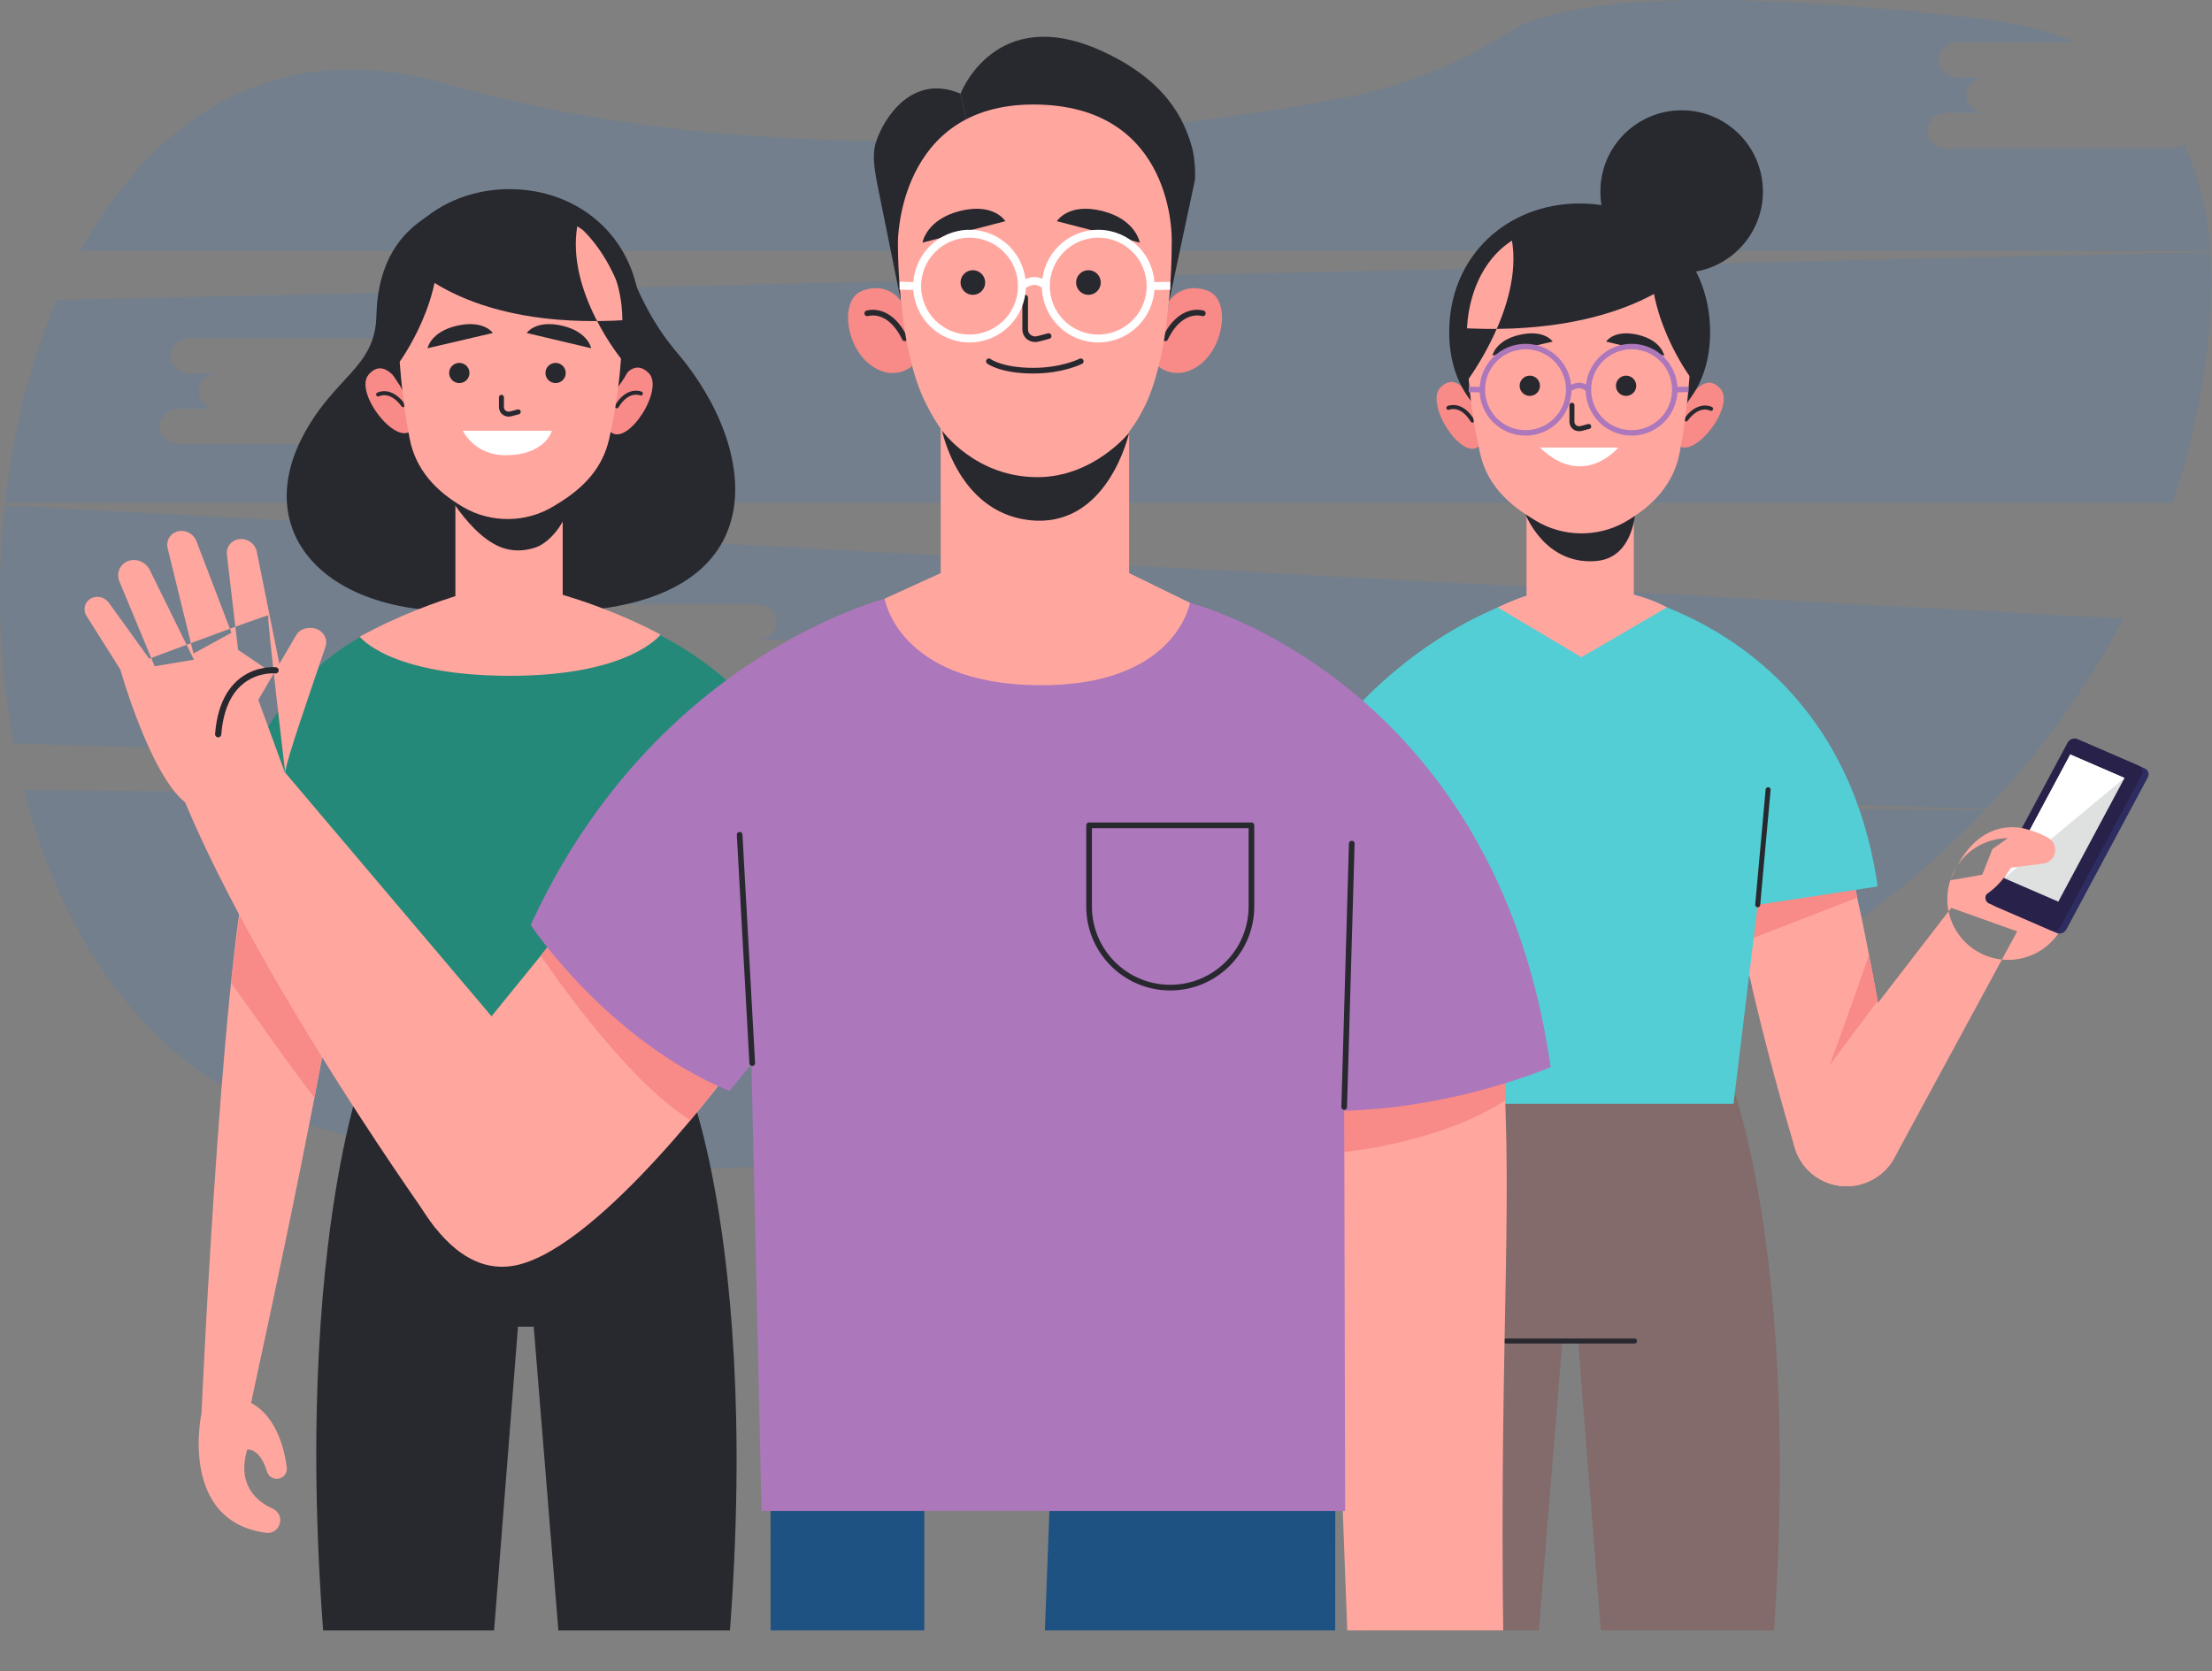 <svg xmlns="http://www.w3.org/2000/svg" viewBox="0 0 1138 860" width="1138" height="860">
	<rect x="0" y="0" width="1138" height="860" fill="#808080" stroke="none"/>
	<defs>
		<clipPath clipPathUnits="userSpaceOnUse" id="cp1">
			<path d="M1182 838.98L36 838.98L36 8.85L1182 8.85L1182 838.98Z" />
		</clipPath>
	</defs>
	<style>
		tspan { white-space:pre }
		.shp0 { opacity: 0.102;fill: #007bff } 
		.shp1 { fill: #826b6a } 
		.shp2 { fill: none;stroke: #28282f;stroke-linecap:round;stroke-linejoin:round;stroke-width: 2.569 } 
		.shp3 { fill: #ffa69f } 
		.shp4 { fill: #f88a88 } 
		.shp5 { fill: #2e2d61 } 
		.shp6 { fill: #282149 } 
		.shp7 { fill: #dee1df } 
		.shp8 { fill: #ffffff } 
		.shp9 { fill: #53ced5 } 
		.shp10 { fill: #28282f } 
		.shp11 { fill: none;stroke: #28282f;stroke-linecap:round;stroke-linejoin:round;stroke-width: 2.068 } 
		.shp12 { fill: none;stroke: #28282f;stroke-linecap:round;stroke-linejoin:round;stroke-width: 2.566 } 
		.shp13 { fill: none;stroke: #ac77bb;stroke-width: 2.796 } 
		.shp14 { fill: none;stroke: #28282f;stroke-linecap:round;stroke-linejoin:round;stroke-width: 2.562 } 
		.shp15 { fill: #258979 } 
		.shp16 { fill: #1e5282 } 
		.shp17 { fill: #ac77bb } 
		.shp18 { fill: none;stroke: #28282f;stroke-linecap:round;stroke-linejoin:round;stroke-width: 3.191 } 
		.shp19 { fill: none;stroke: #28282f;stroke-linecap:round;stroke-linejoin:round;stroke-width: 2.91 } 
		.shp20 { fill: none;stroke: #ffffff;stroke-width: 4.065 } 
	</style>
	<path id="Layer" class="shp0" d="M12.28 406.51C30.28 476.66 68.39 537.3 128.62 566.69C253.84 627.78 536.07 596.27 746.74 560.11C855.74 541.4 951.48 489.81 1021.07 417.11L12.28 406.51Z" />
	<path id="Layer" class="shp0" d="M1117.05 76.32L1001.46 76.32C995.96 76.32 991.46 72.22 991.46 67.21C991.46 62.2 995.95 58.1 1001.46 58.1L1021.46 58.1C1015.96 58.1 1011.46 54 1011.46 48.99C1011.46 43.98 1015.95 39.89 1021.46 39.89L1007.19 39.89C1001.69 39.89 997.19 35.79 997.19 30.78C997.19 25.77 1001.68 21.67 1007.19 21.67L1067.52 21.67C1054.13 15.99 1038.52 11.96 1020.46 9.85C855.95 -9.42 797.21 3.32 776.46 16.43C770.03 20.55 763.41 24.36 756.62 27.85C749.83 31.34 742.88 34.5 735.79 37.34C728.7 40.17 721.48 42.66 714.15 44.82C706.83 46.97 699.41 48.77 691.91 50.22C590.41 69.31 400.59 92.28 228.54 42.86C143.03 18.31 79.48 59.86 41.38 129.17L1137.12 129.17C1135.69 109.01 1131.41 90.39 1123.55 74.1C1123.09 74.46 1122.6 74.78 1122.09 75.06C1121.57 75.33 1121.04 75.57 1120.49 75.76C1119.93 75.95 1119.37 76.09 1118.79 76.18C1118.22 76.28 1117.63 76.32 1117.05 76.32Z" />
	<path id="Layer" fill-rule="evenodd" class="shp0" d="M1092.35 318.32C1087.65 327.26 1082.65 336.02 1077.34 344.61C1072.03 353.2 1066.42 361.59 1060.53 369.79C1054.63 377.98 1048.45 385.97 1042 393.73C1035.54 401.49 1028.82 409.03 1021.84 416.32L6.96 382.48C5.11 372.41 3.63 362.27 2.51 352.09C1.39 341.9 0.65 331.68 0.27 321.45C-0.1 311.21 -0.11 300.97 0.26 290.73C0.63 280.49 1.36 270.27 2.47 260.09L1092.35 318.32ZM413.84 338.29C413.84 333.28 409.34 329.18 403.84 329.18L389.6 329.18C395.11 329.18 399.6 325.09 399.6 320.08C399.6 315.07 395.1 310.97 389.6 310.97L274.01 310.97C268.51 310.97 264.01 315.07 264.01 320.08C264.01 325.09 268.52 329.18 274.01 329.18L288.3 329.18C282.8 329.18 278.3 333.28 278.3 338.29C278.3 343.3 282.81 347.4 288.3 347.4L268.3 347.4C262.8 347.4 258.3 351.5 258.3 356.51C258.3 361.52 262.81 365.61 268.3 365.61L383.84 365.61C389.34 365.61 393.84 361.52 393.84 356.51C393.84 351.5 389.33 347.4 383.84 347.4L403.84 347.4C409.37 347.4 413.84 343.3 413.84 338.29Z" />
	<path id="Layer" fill-rule="evenodd" class="shp0" d="M1133.85 192.2C1132.99 197.84 1132 203.47 1130.9 209.07C1129.8 214.67 1128.57 220.24 1127.23 225.79C1125.88 231.34 1124.42 236.86 1122.84 242.34C1121.26 247.83 1119.56 253.28 1117.75 258.69L2.62 258.69C6.74 221.67 15.67 185.96 29.17 154.37L1137.17 129.8C1138.5 149.4 1137.17 170.44 1133.85 192.2ZM237.59 201.21C237.59 196.2 233.08 192.1 227.59 192.1L213.31 192.1C218.82 192.1 223.31 188 223.31 182.99C223.31 177.98 218.81 173.88 213.31 173.88L97.72 173.88C92.22 173.88 87.72 177.98 87.72 182.99C87.72 188 92.23 192.1 97.72 192.1L112.01 192.1C106.51 192.1 102.01 196.2 102.01 201.21C102.01 206.22 106.52 210.31 112.01 210.31L92.01 210.31C86.51 210.31 82.01 214.41 82.01 219.42C82.01 224.43 86.52 228.53 92.01 228.53L207.59 228.53C213.09 228.53 217.59 224.43 217.59 219.42C217.59 214.41 213.08 210.31 207.59 210.31L227.59 210.31C233.08 210.31 237.59 206.22 237.59 201.21Z" />
	<g id="Mask" clip-path="url(#cp1)">
		<path id="Path 21" class="shp1" d="M891.84 560.71L800.76 548.59L801.47 557.63L723.6 568C723.6 568 673.4 693.93 717.64 970.89L780.99 970.89L803.78 690.06L811.88 690.06L833.96 970.89L897.31 970.89C941.55 693.93 891.84 560.71 891.84 560.71Z" />
		<path id="Path 22" class="shp2" d="M774.82 690.06L840.91 690.06" />
		<path id="Path 23" class="shp3" d="M945.03 427.86C937.24 415.42 893.46 415.86 891.15 415.59C879.32 414.21 898.74 508.37 923.36 590.68C928.08 606.46 945.44 614.68 960.6 608.25C960.77 608.18 960.93 608.11 961.1 608.04C973.09 602.96 979.92 590.22 977.5 577.42C965.8 515.31 954.04 442.24 945.03 427.86Z" />
		<path id="Path 24" class="shp4" d="M955.46 461.91L899.58 483.6L894.34 457.08L952.21 442.65L955.46 461.91ZM966.02 514.96C966.02 514.96 939.54 550.51 940.8 548.88C942.06 547.24 961.56 491.42 961.56 491.42L966.02 514.96Z" />
		<path id="Path 25" class="shp3" d="M1003.87 467.17L927.98 565.49C918.02 578.4 921.2 597.06 934.88 605.94C948.53 614.8 966.85 610.15 974.6 595.83L1037.77 479.29L1003.87 467.17ZM1023.51 492.41C1007.06 487.1 998.03 469.46 1003.35 453C1008.66 436.55 1026.3 427.53 1042.76 432.84C1059.21 438.16 1068.23 455.8 1062.92 472.25C1057.6 488.7 1039.96 497.73 1023.51 492.41ZM1055.96 443.81C1055.96 443.81 1064.52 434.92 1049.33 428.68C1034.13 422.45 1015.34 423.88 1003.35 453L1055.96 443.81Z" />
		<path id="Path 26" class="shp5" d="M1071.7 381.68L1103.47 395.45C1105.24 396.22 1105.88 398.31 1104.91 400.13L1063.11 478.21C1062.14 480.03 1059.92 480.88 1058.15 480.12L1026.37 466.34C1024.6 465.57 1023.96 463.48 1024.93 461.66L1066.73 383.58C1067.71 381.76 1069.93 380.91 1071.7 381.68Z" />
		<path id="Path 27" class="shp6" d="M1068.67 380.29L1100.44 394.07C1102.21 394.84 1102.85 396.93 1101.88 398.75L1060.07 476.83C1059.1 478.65 1056.88 479.5 1055.11 478.73L1023.34 464.96C1021.57 464.19 1020.93 462.1 1021.9 460.28L1063.7 382.2C1064.67 380.38 1066.9 379.53 1068.67 380.29Z" />
		<path id="Path 28" class="shp7" d="M1065.08 388.24L1093 400.34L1058.93 463.97L1031.01 451.87L1065.08 388.24Z" />
		<path id="Path 29" class="shp8" d="M1093 400.34L1031.01 451.87L1065.08 388.24L1093 400.34Z" />
		<path id="Path 30" class="shp3" d="M1040.2 426.09C1040.2 426.09 1047.28 427.47 1053.66 431.09C1056.48 432.68 1057.92 435.93 1057.14 439.07C1056.42 441.93 1054.03 444.05 1051.1 444.42L1034.59 446.51C1034.59 446.51 1025.96 461.36 1014.71 463.03L1025.03 436.95L1040.2 426.09Z" />
		<path id="Path 31" class="shp9" d="M829.24 304.05C827.42 304.04 946.39 320.51 966.02 456.15L904.28 465.6L891.84 568L719.63 568L685.44 378.81C685.44 378.81 723.59 324.13 794.43 304.05L829.24 304.05Z" />
		<path id="Path 32" class="shp2" d="M904.28 465.6L909.64 406.38" />
		<path id="Path 33" class="shp3" d="M840.55 305.99L840.55 258.87L785.34 258.87L785.34 306.54C782.52 307.38 777.81 309.09 770.51 312.55L813.57 338.21L857.59 312.55C857.59 312.55 850.6 308.49 840.55 305.99Z" />
		<path id="Path 34" class="shp10" d="M784.83 264.63C784.83 264.63 794.74 290.96 821.21 288.69C845.54 286.6 841.67 250.11 841.67 250.11L784.83 264.63Z" />
		<path id="Path 35" class="shp4" d="M760.75 229.62C752.1 237.47 732.75 207.69 741.11 199.33C749.47 190.98 755.85 204.09 755.85 204.09L759.58 212.98L762.4 225.01L763.07 228.17L760.75 229.62Z" />
		<path id="Path 36" class="shp11" d="M745.15 209.88C745.15 209.88 751.7 206.93 757.52 216.43" />
		<path id="Path 37" class="shp4" d="M863.09 228.71C871.05 237.27 892.85 209.24 885.22 200.2C877.6 191.16 870.13 203.69 870.13 203.69L865.66 212.23L861.83 223.99L860.9 227.07L863.09 228.71Z" />
		<path id="Path 38" class="shp11" d="M880.3 210.37C880.3 210.37 874.03 206.88 867.42 215.85" />
		<path id="Path 39" class="shp10" d="M745.57 170.93C745.57 210.34 775.62 229.03 812.69 229.03C849.75 229.03 879.8 210.34 879.8 170.93C879.8 131.52 849.75 104.71 812.69 104.71C775.62 104.71 745.57 131.52 745.57 170.93Z" />
		<path id="Path 40" class="shp3" d="M754.69 173.67C754.69 197.87 758.11 218.75 761.52 233.57C764.86 248.07 774.26 258.21 787.55 266.37L789.97 267.86C804.03 276.49 822.19 276.69 836.46 268.37C850.86 259.98 860.93 248.92 864.04 233.35C869.68 205.03 870.29 173.67 870.29 173.67C870.29 173.67 875.66 112.6 813.32 113.79C750.97 114.97 754.69 173.67 754.69 173.67Z" />
		<path id="Path 41" class="shp12" d="M808.71 208.53L808.71 216.98C808.71 217.48 808.81 217.96 808.98 218.4C809.68 220.13 811.67 220.96 813.47 220.48L817.35 219.45" />
		<path id="Path 42" class="shp10" d="M798.8 175.76L767.81 183.02C767.81 183.02 769.22 175.13 781.9 172.27C794.57 169.4 798.8 175.76 798.8 175.76ZM826.3 175.76L856.21 183.02C856.21 183.02 854.85 175.13 842.61 172.27C830.38 169.4 826.3 175.76 826.3 175.76ZM792.25 198.52C792.25 201.39 789.91 203.73 787.03 203.73C784.14 203.73 781.8 201.39 781.8 198.52C781.8 195.64 784.14 193.3 787.03 193.3C789.91 193.3 792.25 195.64 792.25 198.52ZM841.79 198.52C841.79 201.39 839.45 203.73 836.56 203.73C833.68 203.73 831.34 201.39 831.34 198.52C831.34 195.64 833.68 193.3 836.56 193.3C839.45 193.3 841.79 195.64 841.79 198.52Z" />
		<path id="Path 43" class="shp8" d="M792.25 230.31L832.55 230.31C832.55 230.31 814.69 252.04 792.25 230.31Z" />
		<path id="Path 44" class="shp13" d="M807.05 200.54C807.05 212.81 797.1 222.76 784.83 222.76C772.56 222.76 762.61 212.81 762.61 200.54C762.61 188.27 772.56 178.32 784.83 178.32C797.1 178.32 807.05 188.27 807.05 200.54ZM861.63 200.54C861.63 212.81 851.69 222.76 839.41 222.76C827.14 222.76 817.19 212.81 817.19 200.54C817.19 188.27 827.14 178.32 839.41 178.32C851.69 178.32 861.63 188.27 861.63 200.54ZM807.05 200.54C807.05 200.54 812.31 195.63 817.19 200.54M762.61 200.54L755.61 200.36M861.63 200.54L868.67 200.36" />
		<path id="Path 45" class="shp10" d="M869.49 193.92C869.49 193.92 844.57 160.23 850.32 126.09C850.32 126.09 868.82 135.4 873.63 159.43C878.45 183.46 869.49 193.92 869.49 193.92ZM754.65 196.21C754.65 196.21 783.61 157.93 777.86 123.8C777.86 123.8 757.77 135.4 752.95 159.43C748.14 183.46 754.65 196.21 754.65 196.21ZM867.4 139.53C867.4 139.53 835.4 174.57 747.83 168.57C747.83 168.57 761.24 117.16 803.68 111.68C803.68 111.68 852.67 105.83 867.4 139.53ZM906.96 98.57C906.96 121.66 888.24 140.38 865.15 140.38C842.06 140.38 823.34 121.66 823.34 98.57C823.34 75.48 842.06 56.76 865.15 56.76C888.24 56.76 906.96 75.48 906.96 98.57ZM354.77 560.62L276.89 550.25L277.6 541.2L186.52 553.33C186.52 553.33 136.82 686.55 181.05 963.51L244.4 963.51L266.48 682.67L274.58 682.67L297.38 963.51L360.72 963.51C404.96 686.55 354.77 560.62 354.77 560.62ZM348.55 181.73C338.01 169.33 329.58 154.87 322.4 134.57C314.7 112.78 289.49 121.63 289.49 121.63C289.49 121.63 268.49 94.61 236.87 104.02C205.26 113.43 194.28 135.93 193.63 162.67C192.99 189.42 171.95 193.6 155.75 224.54C127.16 279.16 175.3 325.17 262.95 312.4L263.07 311.55C271.7 314.17 282.27 315.32 295.19 314.55C400.48 308.3 390.32 230.86 348.55 181.73Z" />
		<path id="Path 46" class="shp4" d="M314.09 222.23C322.74 230.08 342.09 200.31 333.73 191.95C325.37 183.59 318.99 196.71 318.99 196.71L315.25 205.59L312.44 217.63L311.77 220.78L314.09 222.23Z" />
		<path id="Path 47" class="shp11" d="M329.69 202.5C329.69 202.5 323.14 199.55 317.31 209.05" />
		<path id="Path 48" class="shp4" d="M211.75 221.33C203.79 229.88 181.99 201.86 189.61 192.82C197.24 183.78 204.7 196.31 204.7 196.31L209.17 204.85L213 216.6L213.93 219.69L211.75 221.33Z" />
		<path id="Path 49" class="shp11" d="M194.53 202.99C194.53 202.99 200.81 199.5 207.41 208.47" />
		<path id="Path 50" class="shp10" d="M329.26 163.55C329.26 202.96 299.21 221.65 262.15 221.65C225.08 221.65 195.04 202.96 195.04 163.55C195.04 124.14 225.08 97.33 262.15 97.33C299.21 97.33 329.26 124.14 329.26 163.55Z" />
		<path id="Path 51" class="shp3" d="M289.49 322.98L234.28 322.98L234.28 251.49L289.49 251.49L289.49 322.98Z" />
		<path id="Path 52" class="shp10" d="M226.23 247.03C226.23 247.03 241.6 277.71 260.5 282.49C265.55 283.77 270.95 283.34 275.82 281.61C282.93 279.09 291.96 268.48 293.49 256.74L294.2 250.03C294.2 250.03 260.56 268.35 226.23 247.03Z" />
		<path id="Path 53" class="shp3" d="M320.14 166.29C320.14 190.49 316.72 211.36 313.31 226.18C309.97 240.69 300.57 250.83 287.28 258.99L284.86 260.47C270.81 269.11 252.64 269.31 238.37 260.99C223.98 252.6 213.9 241.53 210.8 225.97C205.16 197.65 204.54 166.29 204.54 166.29C204.54 166.29 199.17 105.22 261.52 106.4C323.86 107.59 320.14 166.29 320.14 166.29Z" />
		<path id="Path 54" class="shp14" d="M257.98 204.46L257.98 209.48C257.98 209.98 258.08 210.45 258.26 210.89C258.95 212.62 260.94 213.44 262.75 212.96L266.62 211.94" />
		<path id="Path 55" class="shp10" d="M270.97 171.35L304.14 179.2C304.14 179.2 302.63 170.67 289.07 167.58C275.5 164.48 270.97 171.35 270.97 171.35ZM253.56 171.35L219.96 179.2C219.96 179.2 221.49 170.67 235.24 167.58C248.98 164.48 253.56 171.35 253.56 171.35ZM241.53 191.94C241.53 194.8 239.19 197.13 236.3 197.13C233.41 197.13 231.07 194.8 231.07 191.94C231.07 189.07 233.41 186.74 236.3 186.74C239.19 186.74 241.53 189.07 241.53 191.94ZM291.06 191.94C291.06 194.8 288.72 197.13 285.84 197.13C282.95 197.13 280.61 194.8 280.61 191.94C280.61 189.07 282.95 186.74 285.84 186.74C288.72 186.74 291.06 189.07 291.06 191.94Z" />
		<path id="Path 56" class="shp8" d="M238.08 221.65L283.94 221.65C283.94 221.65 280.7 234.25 259.9 234.25C244.07 234.25 238.08 221.65 238.08 221.65Z" />
		<path id="Path 57" class="shp10" d="M205.34 186.54C205.34 186.54 230.27 152.84 224.52 118.71C224.52 118.71 206.02 128.02 201.2 152.05C196.38 176.08 205.34 186.54 205.34 186.54ZM320.18 185.42C320.18 185.42 291.23 150.55 296.98 116.42C296.98 116.42 317.06 128.02 321.88 152.05C326.7 176.08 320.18 185.42 320.18 185.42ZM207.43 132.15C207.43 132.15 236.03 170.6 323.6 164.6C323.6 164.6 313.6 109.78 271.16 104.3C271.16 104.3 222.16 98.45 207.43 132.15Z" />
		<path id="Path 58" class="shp3" d="M127.61 729.72C126.34 731.72 200.49 407.07 178.48 411.98C176.47 412.42 137.91 416.01 132.18 427.66C115.57 461.43 103.65 727.25 103.65 727.25L127.61 729.72ZM103.65 727.25C103.65 727.25 91.7 782.71 136.88 788.77C139.86 789.17 142.74 787.42 143.72 784.58L143.85 784.2C144.93 781.07 143.36 777.71 140.33 776.35C132.97 773.06 121.54 764.74 127.21 745.84C127.21 745.84 133.74 745.04 137.34 757.22C138.27 760.35 141.79 761.93 144.71 760.46C146.7 759.45 147.82 757.31 147.54 755.1C146.46 746.56 142.17 726.02 125.7 720.51L103.65 727.25Z" />
		<path id="Path 59" class="shp4" d="M118.85 505.66C118.85 505.66 161.58 565.83 161.81 564.67C162.03 563.51 176.75 480.19 176.75 480.19L124.9 457.73L118.85 505.66Z" />
		<path id="Path 60" class="shp15" d="M237.57 311.21C239.39 311.2 131.98 313.13 112.34 448.76L174.08 458.22L186.52 560.62L358.74 560.62L392.93 371.43C392.93 371.43 368.62 330.44 297.78 310.36L237.57 311.21Z" />
		<path id="Path 61" class="shp3" d="M185.07 327.61C185.07 327.61 200.25 347.76 262.45 347.76C324.07 347.76 339.83 326.56 339.83 326.56C339.83 326.56 303.5 306.26 261.35 299.69C261.35 299.69 223.71 306.4 185.07 327.61Z" />
		<path id="Path 62" class="shp16" d="M396.41 757.3L396.56 1027.8L530.38 1027.8L540.66 757.3L396.41 757.3ZM686.96 757.3L686.82 1027.8L553 1027.8L542.71 757.3L686.96 757.3ZM613.88 851.27L475.52 851.27L475.52 757.3L613.88 757.3L613.88 851.27Z" />
		<path id="Path 63" class="shp3" d="M771.5 521.24C779.8 612.9 771.04 679.69 773.46 848.34L693.6 851.69L681.7 535.99L771.5 521.24Z" />
		<path id="Path 64" class="shp4" d="M691.54 592.77C691.54 592.77 741 588.24 774.82 565.93L773.93 546.3L691.52 557.53L691.54 592.77Z" />
		<path id="Path 65" class="shp17" d="M612.2 310.2C612.2 310.2 769.3 349.71 797.76 549.12C797.76 549.12 720.87 582.45 643.82 568.12L661.15 501.42L612.2 310.2Z" />
		<path id="Path 66" class="shp3" d="M142.94 393.12L259.91 531.26L224.12 632.06C224.12 632.06 135.21 508.46 95.26 412.92L142.94 393.12ZM146.79 398.1C146.79 398.1 105.71 421.31 95.26 412.92C77.01 398.25 61.92 344.55 61.92 344.55C61.92 344.55 138.73 315.59 138.01 316.72C137.28 317.85 146.79 398.1 146.79 398.1ZM146.79 398.1C146.06 393.97 162.02 349.36 167.49 332.63C168.81 328.6 166.03 324.17 161.65 323.33C158.8 322.79 154.28 323.14 152.15 327.23L132.88 360.16L146.79 398.1ZM145.38 349.88L132.15 284.07C131.37 279.69 126.97 276.68 122.58 277.5C118.78 278.22 116.27 281.61 116.72 285.42L122.49 334.42L145.38 349.88ZM119.07 325.61L101.11 278.61C99.63 274.5 95 272.22 90.91 273.59C87.36 274.78 85.37 278.35 86.21 282.02L99.54 336.32L119.07 325.61ZM99.77 339.46L77.04 293.29C74.96 289 69.77 287.01 65.51 288.87C61.51 290.61 59.73 295.14 61.45 299.26L79.57 342.85L99.77 339.46ZM61.92 344.55L44.08 316.26C42.61 312.93 43.97 309.2 47.2 307.73C50.3 306.31 54.12 307.42 56.11 310.32L79.57 342.85L61.92 344.55Z" />
		<path id="Path 67" class="shp18" d="M141.78 344.94C141.78 344.94 115 342.13 112.25 377.82" />
		<path id="Path 68" class="shp3" d="M200.4 584.91C200.4 584.91 222.4 661.05 266.24 650.93C310.08 640.81 378.41 547.17 378.41 547.17L363.11 387.29L240.06 538.74L200.4 584.91Z" />
		<path id="Path 69" class="shp4" d="M278.23 491.7C278.23 491.7 319.77 554.36 355.21 576.45L378.41 547.17L288.92 477.95L278.23 491.7Z" />
		<path id="Path 70" class="shp17" d="M459.99 306.75C459.99 306.75 338.02 334.24 273.02 475.99C273.02 475.99 312.29 535.16 375.25 561.46L417.4 509.82L459.99 306.75ZM459.99 306.31C412.34 330.75 382.39 363.16 382.39 363.16L391.79 777.52L692.04 777.52L691.06 365.3C691.06 365.3 653.22 328.26 612.2 310.2C577.36 294.87 493.86 288.94 459.99 306.31Z" />
		<path id="Path 71" class="shp19" d="M602.06 508.22C579 508.22 560.3 489.52 560.3 466.46L560.3 424.69L643.82 424.69L643.82 466.46C643.82 489.52 625.12 508.22 602.06 508.22ZM691.54 569.65L695.44 434.11M387 547.06L380.52 429.56" />
		<path id="Path 72" class="shp10" d="M463.5 154.96L450.99 93.05C450.29 88 448.33 80.22 450.73 72.91C454.69 60.81 469.26 37.57 494.16 48.21L499.54 72.72C499.54 72.72 473.68 77.94 463.31 111.77L463.5 154.96ZM492.33 60.99C491.87 69.13 484.69 104.72 459.45 117.69C459.45 117.69 437.33 70.27 492.33 60.99Z" />
		<path id="Path 73" class="shp3" d="M580.89 294.91L580.89 189.77L483.96 189.77L483.96 294.91L455.11 308.06C455.11 308.06 461.88 351.64 533.45 352.6C605.01 353.57 612.2 310.2 612.2 310.2L580.89 294.91Z" />
		<path id="Path 74" class="shp10" d="M494.16 48.21C494.16 48.21 511.95 1.28 566.8 26.23C600 41.33 609.3 61.58 613.26 75.92C614.57 80.69 615.09 88.19 614.74 92.65L601.47 154.96L549.67 68.75L499.54 72.72L494.16 48.21Z" />
		<path id="Path 75" class="shp4" d="M601.47 154.96C601.47 154.96 608.01 144.57 621.48 149.68C634.96 154.8 628.86 187.53 608.64 191.7C608.64 191.7 601.4 193.28 595.72 188.32C595.72 188.32 600.69 164.14 601.47 154.96Z" />
		<path id="Path 76" class="shp19" d="M618.81 161.23C618.81 161.23 607.52 157.46 599.5 174.09" />
		<path id="Path 77" class="shp4" d="M463.5 154.96C463.5 154.96 456.97 144.57 443.49 149.68C430.01 154.8 436.11 187.53 456.33 191.7C456.33 191.7 463.58 193.28 469.26 188.32C469.26 188.32 464.29 164.14 463.5 154.96Z" />
		<path id="Path 78" class="shp19" d="M446.17 161.23C446.17 161.23 457.45 157.46 465.47 174.09" />
		<path id="Path 79" class="shp3" d="M602.82 123.9C602.83 143.64 600.89 184.92 588.76 209.42C577.37 232.43 558.53 244.81 533.83 245.54C509.14 246.28 490.74 236.76 475.99 206.91C461.25 177.05 461.96 124.27 461.96 124.27C461.96 124.27 461.96 53.78 531.62 53.78C605 53.78 602.82 123.9 602.82 123.9Z" />
		<path id="Path 80" class="shp10" d="M484.69 221.62C484.69 221.62 492.81 262.81 528.65 267.54C569.9 272.98 580.89 222.67 580.89 222.67C580.89 222.67 562.66 245.51 533.83 245.54C501.68 245.58 484.69 221.62 484.69 221.62Z" />
		<path id="Path 81" class="shp19" d="M527.42 153.17L527.42 169.48C527.42 170.18 527.55 170.85 527.8 171.47C528.77 173.89 531.55 175.04 534.06 174.38L539.47 172.94" />
		<path id="Path 82" class="shp10" d="M506.84 145.38C506.84 148.88 504 151.72 500.5 151.72C497 151.72 494.16 148.88 494.16 145.38C494.16 141.88 497 139.04 500.5 139.04C504 139.04 506.84 141.88 506.84 145.38ZM566.31 145.38C566.31 148.88 563.47 151.72 559.96 151.72C556.46 151.72 553.62 148.88 553.62 145.38C553.62 141.88 556.46 139.04 559.96 139.04C563.47 139.04 566.31 141.88 566.31 145.38ZM543.73 113.83L586.37 124.84C586.37 124.84 584.43 112.88 566.99 108.54C549.54 104.19 543.73 113.83 543.73 113.83ZM517.23 113.83L474.59 124.84C474.59 124.84 476.53 112.88 493.97 108.54C511.42 104.19 517.23 113.83 517.23 113.83Z" />
		<path id="Path 83" class="shp19" d="M508.75 185.92C508.75 185.92 515.04 190.74 531.58 190.74C546.63 190.74 556.02 185.92 556.02 185.92" />
		<path id="Path 84" class="shp20" d="M525.74 147.23C525.74 162.11 513.68 174.18 498.79 174.18C483.91 174.18 471.84 162.11 471.84 147.23C471.84 132.35 483.91 120.28 498.79 120.28C513.68 120.28 525.74 132.35 525.74 147.23ZM591.95 147.23C591.95 162.11 579.88 174.18 565 174.18C550.12 174.18 538.05 162.11 538.05 147.23C538.05 132.35 550.12 120.28 565 120.28C579.88 120.28 591.95 132.35 591.95 147.23ZM525.74 147.23C525.74 147.23 532.13 141.27 538.05 147.23M471.84 147.23L462.81 147M591.95 147.23L602.04 147.07" />
	</g>
</svg>